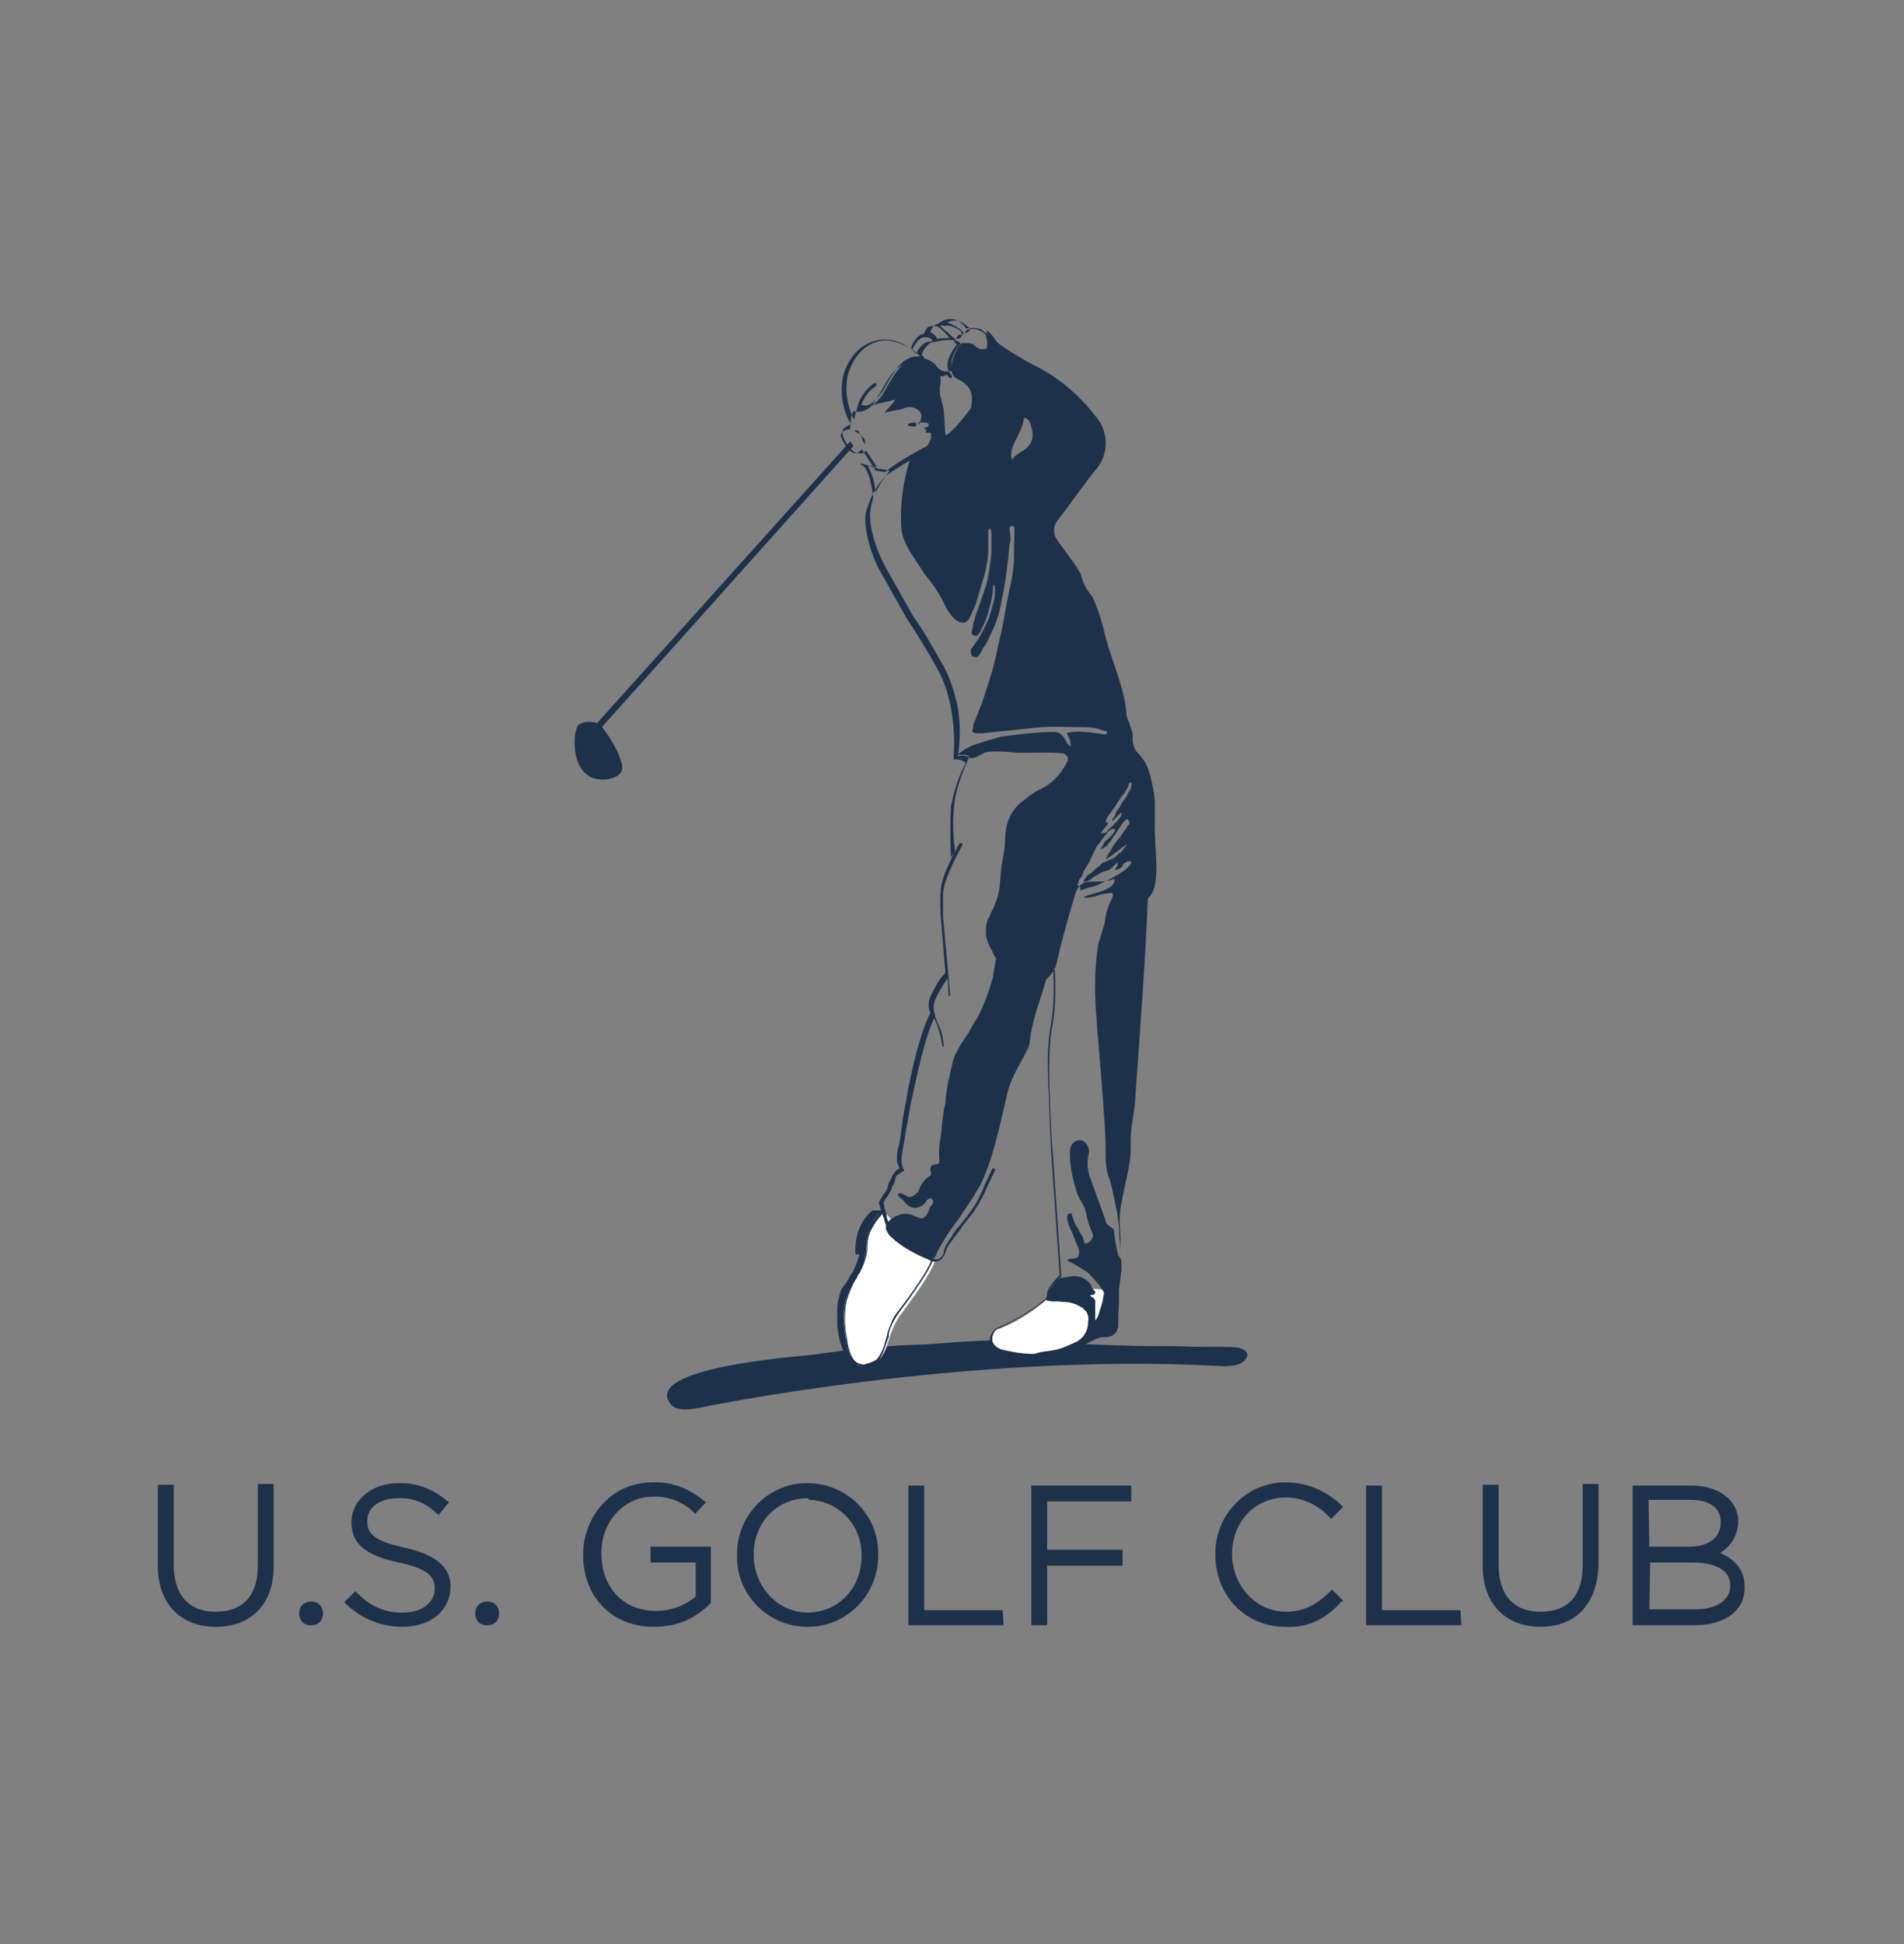 <?xml version="1.0" encoding="utf-8"?>
<!-- Generator: Adobe Illustrator 24.0.3, SVG Export Plug-In . SVG Version: 6.00 Build 0)  -->
<!DOCTYPE svg PUBLIC "-//W3C//DTD SVG 1.1//EN" "http://www.w3.org/Graphics/SVG/1.1/DTD/svg11.dtd">
<svg version="1.1" id="Livello_1" xmlns:x="http://ns.adobe.com/Extensibility/1.0/" xmlns:i="http://ns.adobe.com/AdobeIllustrator/10.0/" xmlns:graph="http://ns.adobe.com/Graphs/1.0/"
	 xmlns="http://www.w3.org/2000/svg" xmlns:xlink="http://www.w3.org/1999/xlink" x="0px" y="0px" viewBox="0 0 240 245"
	 style="enable-background:new 0 0 240 245;" xml:space="preserve">
<rect x="0" y="0" width="240" height="245" fill="#808080" stroke="none"/>
<style type="text/css">
	.st0{fill:#1E314B;}
	.st1{fill:#FFFFFF;}
	.st2{fill:none;stroke:#151517;stroke-width:0.311;}
</style>
<g id="Group_152" transform="translate(0 140.524)">
	<g>
		<g>
			<g id="Group_151" transform="translate(0 -140.524)">
				<g id="Group_136" transform="translate(76.822 154.34)">
					<path id="Path_85" class="st0" d="M80.4,16.4c0-0.6-0.8-0.8-1.1-0.9c-0.8-0.1-1.4-0.1-2.1-0.1s-1.5,0-2.3,0
						c-1.5,0-2.9-0.1-4.4-0.1c-0.9,0-1.6,0-2.5,0c-3,0-14.4-0.5-15.3-0.5c-4.4-0.5-8.4,0-13,0.3c-4.7,0.1-9.4,0.6-14.1,1.3
						C23.8,16.6,4.1,18,7.7,22.6c0.6,0.8,2,0.8,3.5,0.5c0,0,33.5-7,65.5-5.3c0.8,0.1,1.5,0,2.3-0.1C79.6,17.5,80.4,17.1,80.4,16.4"
						/>
				</g>
				<g id="Group_137" transform="translate(125.955 146.577)">
					<path id="Path_86" class="st1" d="M-1,22.2c0-0.4,0.1-0.7,0.3-0.9c0.3-0.3,0.5-0.4,0.9-0.5c2.3-0.9,4.3-2.3,6-3.8
						c0.8-0.8,4.1-1.3,4.1-1.3l3.4,0.3l-0.9,4.4l-2.5,2l-4,1.6l-0.9,0.2h-2c-1.1,0-2.4-0.3-3.5-0.7C-0.6,23.3-1,22.8-1,22.2"/>
				</g>
				<g id="Group_138" transform="translate(103.749 134.811)">
					<path id="Path_87" class="st1" d="M7.6,17.7c0,0,4.8,6,6.5,6.4c-0.5,1.8-4.5,7-4.5,7C9,32,8.6,33,8.3,34C8,35,7.7,35.9,7,36.6
						c-0.5,0.4-1,0.6-1.6,0.8c-2,0.1-2.4-2.1-2.6-3.6s-0.3-3.1,0-4.6c0.3-1.3,0.8-2.4,1.5-3.5c0.6-0.9,1-2,1.1-3c0-1,0.3-2,0.6-3
						C6.4,18.8,6.9,18.2,7.6,17.7"/>
				</g>
				<g id="Group_139" transform="translate(62.974 18.719)">
					<path id="Path_88" class="st0" d="M44.6,37.5L12.9,72.9c1.1,1.4,2,2.9,2.5,4.6c0.5,1.8-1.9,2-1.9,2c-4.8,0.5-4.3-6.1-3.6-6.8
						c0.8-0.8,2.4-0.3,2.4-0.3l31.9-35.5L44.6,37.5z"/>
				</g>
				<g id="Group_140" transform="translate(107.769 1.739)">
					<path id="Path_89" class="st0" d="M37.8,101.9c0-0.9,0-1.8,0-2.6c0-0.9-0.6-4.1-1.3-5.1c-0.3-0.4-0.6-0.8-0.9-1.1
						c-0.4-0.4-0.5-0.9-0.6-1.4c0-0.3,0-0.5,0-0.8c0-0.5-0.3-1-0.4-1.5c-0.3-0.5-0.4-1-0.4-1.5c-0.4-3.4-1.8-6.3-2.6-9.3
						c-0.4-1.8-0.9-3.4-1.6-5c-0.3-0.5-0.8-1-1-1.5c-0.3-0.5-0.4-1.1-0.6-1.6c-0.8-1.5-2.1-2.9-3.1-4.5c-0.3-0.6-0.3-1.5,0.2-2.1
						c1.4-1.8,2.5-3.4,4.1-5.5c0.3-0.4,0.6-0.8,0.9-1.1c1.5-1.9,1.5-4.6-0.1-6.5c-2-2.6-4.6-4.9-7.6-6.4c-0.3-0.1-4.8-2.6-5.1-3.3
						c-0.3-0.5-1.1-1.4-1.1-1.1s0,0.6,0,0.9c0.1,0.4,0.1,0.9,0,1.3c-0.4,0.1-0.9,0.1-1.1-0.1c-0.3-0.1-0.4-0.3-0.5-0.4
						c-0.1,0-0.3-0.1-0.3-0.1c-0.1-0.1-0.4-0.1-0.5-0.1c-0.3,0-0.4,0-0.6,0c-0.4,0-0.8,0.9-0.9,1.1c-0.3,0.5-0.4,1.1-0.6,1.8
						c0,0.5,0.1,1.1,0.6,1.5c0.4,0.3,2.4,0.8,2,3.3c0,0.4-0.1,0.6-0.4,0.9c-0.4,0.6-2.8,3.5-2.9,2.9c-0.1-0.8-0.1-2.6-0.3-3.5
						c-0.1-0.5-0.3-1.1-0.4-1.6c0-0.3,0-0.6,0-0.9c0.1-0.3,0.1-0.6,0.1-0.9c-0.1-1.5-1.4-2.8-3-2.6c-0.3,0-0.4,0-0.6,0.1
						c-1.6,0.5-2.3,2-3.1,3.3c-0.5,1-1.1,1.9-2,2.5C3,49,4.4,48.9,5,48.6c0,0.3-0.4,0.6-0.5,0.8c-0.3,0.3-0.5,0.5-0.8,0.9
						C4.5,50,5.5,50,6.2,49.7c0.7-0.3,1.6-0.1,2.1,0.6l0,0c0.1,0.3,0.1,0.5,0,0.8S8.2,51.5,8,51.5c-0.1,0.1-0.1,0.3,0,0.3
						c0.1-0.3,0.2-0.3,0.3-0.3c0.3,0,1-0.1,1,0.3c0,0.3-0.4,0.3-0.6,0.4c0.1,0.1,0.1,0.1,0.3,0.3c0,0,0.1,0.1,0,0.1c0,0,0,0-0.1,0
						v0.1C9,52.8,9,52.8,9.1,52.8c0.3,0,0.5-0.1,0.5,0.3c0,0.3,0,0.4-0.1,0.6c-0.1,0.4-0.4,0.8-0.6,1c-0.1,0.3-0.4,0.4-0.6,0.5
						c-0.3,0.1-0.6,0.3-0.9,0.5c-0.6,0.4-0.5,0.8-0.8,1.6c-0.5,2-0.8,4-0.8,6.1c0,0.9,0,1.8,0.3,2.6c0.3,0.9,0.8,1.8,1.3,2.5
						c0.5,0.8,1,1.5,1.5,2.3c0.9,1,1.6,2.1,2.3,3.4c0.3,0.8,0.8,1.5,1.3,2c0.6,0.6,1.5,0.8,1.9,0c0.4-0.8,0.8-1.6,1-2.4
						c0.3-1,0.6-2,0.9-3c0.3-1.1,0.5-2.3,0.5-3.4c0-0.6,0-1.4,0-2c0-0.1,0-0.4,0.1-0.5c0.4-0.1,0.3,1.1,0.3,1.3c0,0.6,0,1.1,0,1.8
						c-0.1,1.1-0.3,2.3-0.5,3.4c-0.5,1.9-1.3,3.6-1.8,5.5c0,0.1-0.1,0.6-0.1,0.6c-0.1,0.4-0.3,0.8,0.4,0.9c0.3,0.1,0.6-0.5,1-1.4
						c0.3-0.5,0.4-1,0.6-1.5c0-0.1,0.1-0.4,0.1-0.5c0.3-0.9,0.5-1.9,0.5-2.9c0,0,0-0.1,0.1-0.1c0,0,0.1,0,0.1,0.1l0,0
						c0.1,0.5,0,1,0,1.5L17.5,74c-0.3,1-0.5,2.1-1,3c-0.5,1.1-1.1,2.1-1.9,3.1c0,0.5,0,0.8,0.3,0.9l0,0c0.1,0.1,0.5,0.1,0.6,0
						c0,0,0.4-0.4,0.5-0.8c0.1-0.3,0.4-0.5,0.5-0.8c0.3-0.4,0.4-0.8,0.5-1c0.8-1.5,1.3-3.1,1.5-4.6c0.4-1.6,0.6-3.4,0.8-5
						c0.1-0.9,0.1-1.6,0.3-2.5c0-0.4,0-0.8-0.1-1.1c0-0.1-0.1-0.6,0.1-0.6c0.1,0,0.3-0.1,0.4,0s0.1,0.3,0.1,0.4c0,0.4,0,0.8,0,1.1
						c-0.1,1,0,2.1-0.1,3.3c-0.1,1.5-0.5,3-0.8,4.5s-0.5,3.1-0.9,4.6c-0.3,1.4-0.6,2.9-1,4.3s-0.9,2.8-1.3,4.1
						c-0.3,0.6-0.5,1.3-0.8,2c-0.1,0.3-0.3,0.6-0.3,0.9s-0.1,0.4-0.1,0.6c-0.1,0.6,3.3,0,3.8,0s3.5-0.4,5-0.5c1.8-0.1,3.5,0,5.1,0
						c0.9,0,1.8,0.1,2.5,0.4c0.1,0,0.4,0.1,0.5,0.1s0.1,0.1,0.1,0.1c0,0.1-0.1,0.1-0.1,0.3c-0.1,0-0.3,0-0.3,0
						c-0.9-0.1-1.8-0.3-2.6-0.3c-0.6-0.1-1.4,0-2,0.1c-0.1,0-0.1,0.1,0,0.3c0.3,0.4,0.4,1,0.4,1.5c-0.1-0.1-0.1-0.1-0.4-0.4
						c-0.4-0.8-0.8-1.4-1.5-1.5c-2.3,0-4.6,0.3-6.9,0.6c-1.1,0.3-2.1,0.6-3.3,1c-0.4,0.1-2.1,1-2.1,1.3c1.3-0.1,1.3,0.1,1.5,0.4
						c0.9,0.1,1.6-0.8,2.4-0.8c1.1-0.1,2.1,0,3.3,0.1c0.9,0.1,4.3-0.1,6,0.1c0.4,0.1,0.8,0.5,0.6,0.9v0.1c-0.8,1.6-2,2.9-3.6,3.6
						c-0.8,0.4-1.4,0.9-2,1.4c-0.9,0.6-1.5,1.5-1.9,2.5c-0.3,1-0.4,2-0.4,3c-0.1,1.1-0.4,2.3-0.5,3.4c-0.1,1-0.1,2.1-0.4,3.1
						c-0.1,0.4-0.3,0.8-0.4,1.1c-0.1,0.4-0.4,0.8-0.5,1.1c-0.1,0.3-0.1,0.4-0.3,0.6c-0.3,0.6-0.3,1.4-0.3,2.1c0.1,0.6,0.4,1.4,0.8,2
						c0.1,0.4,0.4,0.9,0.5,0.9c0,0-0.3,1.5-0.4,2.4c-0.5,1.8-1.1,3.4-1.9,5c-0.4,0.6-0.8,1.3-1.1,1.9c-0.5,0.8-1.1,1.5-1.5,2.4
						c-0.3,0.5-0.5,1-0.6,1.5c-0.1,0.6-0.3,1.1-0.4,1.8c-0.3,1.1-0.4,2.1-0.5,3.3c-0.3,1.1-0.4,2.4-0.5,3.5
						c-0.1,0.9-0.3,1.8-0.3,2.6c0,0.3,0,0.5,0,0.6c0,0.1,0.1,0.6,0,0.8c-0.1,0.3-0.5,0.1-0.8,0.3c-0.3,0.1-0.3,0.4-0.3,0.6
						c0,0.1,0.1,0.3,0.1,0.5c0,0.1-0.1,0.3-0.4,0.4c-0.5,0.4-0.9,1-1.1,1.5c0,0.1-0.1,0.4-0.3,0.5c-0.1,0.1-0.3,0.3-0.5,0.4
						c-0.1,0.1-0.3,0.1-0.5,0.1s-0.5-0.3-0.9-0.4c-0.1-0.1-0.4-0.1-0.5,0.1c0,0.1,0.1,0.3,0.3,0.4c0.4,0.3,0.6,0.6,0.9,0.9
						c0.5,0.5,1.4,0.5,2,0l0.1-0.1c0.4-0.4,0.6-1,1-0.6c0.4,0.3-0.1,0.8-0.3,1.1c-0.1,0.5-0.4,1.1-0.9,1.3c-0.5,0-1-0.3-1.5-0.5
						c-0.5-0.1-1-0.1-1.5,0.1c-0.8,0.3-1.3,0.6-1.6,1.4c-0.1,0.4,0.3,0.9,0.4,1.1c1.1,1.1,2.5,2,3.9,2.6c0.6,0.3,1.8,0.9,2.1-0.3
						c0.8-1.6,1.8-3.1,2.9-4.5c0.6-1,1.3-1.9,1.9-2.9c0.1-0.3,0.5-0.8,0.6-1c1.6-3.1,2.5-7.4,3.4-11.3c0.5-2.5,1.9-4.4,2.8-6.3
						c0-0.1,0.1-0.3,0.1-0.4c0.3-3.1,1.4-5.5,2.1-8.1c0.1-0.1,0.1-0.1,0.3-0.3c0.4-0.4,0.6-0.8,0.9-1.3c0.9-3.9,1.4-5.5,2.5-9.3
						c0.3-0.8,0.8-1.3,1.5-1.4c1.3-0.1,2.3,0.1,3.4-0.4c0.3,1.6-3.8,2-3.8,2.3s1.4-0.1,1.5-0.1c0.6-0.3,1.1-0.3,1.8-0.4
						c0.1,0,0.3,0,0.3,0.1s0,0.3,0,0.3c0,0.1-0.1,0.1-0.1,0.3c-0.5,0.9-0.8,1.9-0.9,3c-0.3,0.9-0.5,1.8-0.8,2.6
						c-0.4,2.4-0.5,4.8-0.4,7c0,2.5,1.4,15.6,1.3,19.8c0,1,0.1,2.1,0.5,3c0.4,1.3,0.6,2.6,0.9,3.9c0.1,0.9,0.3,1.8,0.3,2.6
						c0,0.5,0,1,0.1,1.5c0,0.5,0.1,1,0,1.5c0.1-1.1,0.1-2.1,0-3.3c-0.3-2.6,0.9-5.8,1.3-9c0.1-1,0-2.1,0.1-3.1
						c0.1-1.3,0.4-2.6,0.5-3.9c0.6-8.6,1.3-17.5,1.6-25.3c0-0.3,0.1-0.5,0.3-0.6C38.6,109.4,37.7,105.3,37.8,101.9 M21.1,55.1
						c-0.5,0.3-1,0.6-1.3,1.1c-0.6-1.6,1.4-3.4,1.5-5.3c0.6,0.1,0.8,0.6,0.9,1.1C22.7,53.4,22.2,54.5,21.1,55.1 M31,103.2
						c0.3-0.4,0.5-0.6,0.8-1c0,0,0.1-0.1,0.1-0.3c-0.1,0-0.3,0-0.3-0.1c0,0,0-0.1,0.1-0.3s0.1-0.3,0.3-0.5c0.3-0.4,1-1.4,1.1-1.6
						c0.3-0.4,0.5-0.8,0.8-1.1c0.3-0.4,0.6-1.1,0.6-1.1c0-0.1,0-0.4,0.3-0.3l0.1,0.1c0,0.1-0.1,0.4-0.1,0.5c-0.1,0.4-0.4,0.6-0.5,1
						c-0.1,0.3-0.3,0.4-0.4,0.6c-0.3,0.4-0.5,0.8-0.6,1c-0.3,0.3-0.4,0.5-0.5,0.9c-0.1,0.1-0.1,0.3-0.3,0.4c0,0.1-0.1,0.3-0.1,0.4
						c0.1-0.1,0.3-0.3,0.4-0.4c0.3-0.3,0.4-0.4,0.6-0.6l0.1-0.1h0.1c0,0,0,0,0,0.1v0.1c-0.1,0.4-0.4,0.6-0.6,0.9
						c-0.1,0.1-0.4,0.4-0.5,0.5l-0.9,0.9C31.1,103.3,31,103.3,31,103.2 M28.1,109.9c-0.1-0.1,0.1-0.5,0.1-0.6
						c0.1-0.3,0.3-0.5,0.4-0.6c0-0.1,0.1-0.1,0.1-0.3c0-0.1,0.1-0.1,0.1-0.3l0.5-0.8c0.4-0.6,0.6-1.3,1-2c0.1-0.4,0.4-0.6,0.6-0.9
						c0,0,0.6-0.9,0.8-1c0.1-0.3,0.4-0.5,0.6-0.6c0,0,0.3-0.1,0.4-0.1c0.3,0.3-0.5,1-0.9,1.4c-0.3,0.1-0.4,0.4-0.5,0.6
						c-0.1,0.3-0.4,0.6-0.4,0.6c0.4-0.1,0.6-0.3,0.9-0.5c0.8-1,2-2.9,2-2.9c0.1-0.1,0.4-0.4,0.5-0.4s0.3,0.3,0.3,0.4s0,0.3-0.1,0.3
						c-0.1,0.1-0.3,0.3-0.3,0.5c-0.4,0.4-0.6,0.9-1,1.3c-0.4,0.5-0.8,1-1,1.5c-0.3,0.4-0.5,0.8-0.6,1.1c0.6-0.4,1.1-0.8,1.8-1.3
						c0.1-0.1,0.3-0.3,0.4-0.3c0.1-0.1,0.3-0.1,0.3-0.3c0,0,0,0,0.1,0c0,0,0,0,0,0.1s-0.3,0.4-0.4,0.5c-0.1,0.3-0.4,0.4-0.6,0.6
						c-0.3,0.3-0.5,0.5-0.8,0.6s-0.6,0.3-0.9,0.4c-0.1,0-0.4,0.1-0.5,0.3s-0.3,0.3-0.5,0.4c-0.3,0.3-0.5,0.5-0.9,0.8
						c-0.3,0.1-0.4,0.3-0.5,0.5c-0.1,0.1-0.3,0.3-0.3,0.5c0.3,0,0.4-0.1,0.5-0.1c0.1-0.1,0.4-0.1,0.5-0.3c0.4-0.3,0.6-0.4,1-0.6
						c0.1,0,0.1-0.1,0.1-0.1c0.1-0.1,0.8-0.3,1.1-0.4c0.3-0.1,0.4-0.3,0.5-0.4L33,107l0.1-0.1l0,0v0.1c0,0.1,0,0.3,0,0.4
						c-0.1,0.1-0.3,0.4-0.3,0.5c0,0,0.3,0,0.3-0.1c0.1,0,0.3-0.1,0.3-0.1c0.1-0.1,0.3-0.1,0.3-0.3c0.1-0.3,0.4-0.5,0.8-0.6
						c0.1,0,0.1,0,0.3,0c0,0.1,0,0.1,0,0.3c-0.3,0.4-0.5,0.6-0.9,0.9s-0.8,0.5-1.3,0.8s-1,0.5-1.6,0.8c-0.5,0.3-1,0.4-1.5,0.5
						c-0.4,0.1-0.8,0.3-1.1,0.4C28.5,109.9,28.2,109.9,28.1,109.9"/>
				</g>
				<g id="Group_141" transform="translate(113.332 15.757)">
					<path id="Path_90" class="st0" d="M2.1,37.5c0.3,0.8-0.6,0.4-1,0.4C1.1,37.5,1.6,37.5,2.1,37.5"/>
				</g>
				<g id="Group_142" transform="translate(131.457 124.212)">
					<path id="Path_91" class="st0" d="M9.9,35.9c0-0.3,0-0.6,0-1c0-0.3-0.1-0.6-0.4-0.9c-0.2-0.8-0.4-1.8-0.5-2.8
						c0-0.3-0.1-0.4-0.1-0.5c-0.3-0.3-0.5-0.3-0.6-0.5c-0.3-0.1-0.4-0.4-0.4-0.6l-1.8-5c-0.5-1.2-0.6-2.4-0.3-3.5
						c0.1-0.6-0.3-1.4-0.9-1.6c-0.1,0-0.4,0-0.5,0l0,0c-0.9,0.3-1,1-1,1.6c0,1.8,0.4,3.5,1,5.3c0.2,0.5,0.6,1,0.9,1.7
						c0.2,0.7,0.3,1.6,0.7,2.5c0.1,0.3,0.3,0.6,0.3,0.9c0,0.5-0.5,1-1,1c-0.2-0.3-0.2-0.7-0.3-0.9c-0.2-0.3-0.4-0.5-0.5-0.9
						c-0.5-0.6-0.7-1.3-0.9-2l0,0c0,0,0,0-0.1,0c-0.8,0-0.3,1.4-0.1,1.8c0.1,0.3,0.3,0.6,0.4,0.9s0.2,0.4,0.3,0.8
						c0.1,0.3,0.3,0.6,0.4,0.9s0.1,0.6,0,0.9c-0.1,0.4-0.5,0.4-0.8,0.4s-0.5,0-0.6,0.3C3.9,35,4.6,35.5,5.4,36
						c0.1,0,0.4,0.3,0.5,0.4c0.3,0.3,0.6,0.6,0.8,0.9c0.3,0.3,0.4,0.4,0.5,0.6s0.5,0.6,0.5,0.9c0,0.1-0.1,0.4-0.1,0.5
						c0,0.3-0.1,0.4-0.1,0.6c-0.1,0.4-0.3,0.9-0.4,1.3c-0.1,0.4-0.3,0.8-0.5,1l0,0l0,0c0-0.4,0-0.8,0-1.1c0-0.4,0-0.9,0-1.3
						c0-0.3-0.3-0.5-0.5-0.6c0,0-0.1,0-0.1-0.1V39l0,0c0.1,0,0.3,0,0.5-0.1c0.3-0.3-0.1-0.5-0.3-0.8c0-0.1-0.1-0.1-0.1-0.3
						c-0.6-1-1.8-1.4-2.9-1.1c-0.3,0-0.4,0.1-0.6,0.1c-0.4,0-0.8,0.3-1,0.5c-0.6,0.8-1.4,1.9-1.1,2.4c0.3,0,0.5,0.1,0.6,0.1
						c0.3,0,0.5,0,0.6,0c0.5,0,1,0.1,1.5,0.1c0.6,0.1,1.1,0.3,1.6,0.6c0.3,0.1,0.4,0.4,0.6,0.5c0.3,0.4,0.4,0.9,0.3,1.4
						c0,1-0.5,1.9-1.3,2.4c-0.6,0.3-1.1,0.5-1.8,0.8c-0.8,0.3-1.5,0.4-2.3,0.5c-0.1,0-0.8,0.1-1.3,0.3c-0.1,0-1.3,0.4-1.3,0.5
						c0.5,0,1.1,0,1.6,0s1,0,1.5-0.1c0.5-0.1,1-0.3,2-0.4c0.5-0.1,1-0.3,1.4-0.5c0.9-0.6,1.9-1.1,2.8-1.5c0.3-0.1,0.5-0.1,0.9-0.1
						c0.4,0,0.8-0.1,1.1-0.4c0.4-0.3,0.5-0.8,0.5-1.1c0-0.3,0-0.6,0-1c0-0.8,0.1-1.5,0.1-2.1c0-0.5,0-1,0-1.5"/>
				</g>
				<g id="Group_143" transform="translate(105.215 16.913)">
					<path id="Path_92" class="st0" d="M2.4,37.3c0.3,0,0.4,0,0.6,0.1c0.1,0.1,0.1,0.1,0.1,0.3c0,0.1,0.1,0.1,0.3,0.3
						c0.1,0.1,0.3,0.4,0.4,0.5c0,0.3,0,0.4,0,0.6l0,0l-0.3-0.5c0-0.1-0.1-0.4-0.1-0.5c0-0.1-0.1-0.1-0.1-0.3c-0.1,0-0.1-0.1-0.3-0.1
						C2.8,37.6,2.6,37.4,2.4,37.3L2.4,37.3z"/>
				</g>
				<g id="Group_144" transform="translate(102.894 134.844)">
					<path id="Path_93" class="st0" d="M2.9,32.1c0-0.6,0-1.3,0-1.9c0-0.9,0.3-1.6,0.5-2.5c0.4-0.9,0.9-1.6,1.4-2.4
						c0.5-0.8,0.8-1.5,0.9-2.4H5c-0.1-3.8,2.1-5.2,2.1-5.2h1.3c-0.7,0.5-1.2,1.1-1.5,1.9c-0.4,0.9-0.6,2-0.6,3c-0.1,1-0.4,2-1,3
						c-0.8,1-1.3,2.2-1.6,3.4c-0.3,1.5-0.3,3.1,0,4.6c0.1,1.1,0.4,2.9,1.5,3.4l0,0C3.5,36.6,3,33.4,2.9,32.1"/>
				</g>
				<g id="Group_145" transform="translate(102.736 134.687)">
					<path id="Path_94" class="st0" d="M5.8,22.9L5.8,22.9C5.9,23,5.9,23,5.9,23c-0.1,0.9-0.3,1.7-0.8,2.6c-0.2,0.3-0.3,0.6-0.5,0.8
						c-0.3,0.5-0.5,1-0.8,1.5c-0.4,0.8-0.6,1.7-0.6,2.5c0,0.6,0,1.3,0,1.9c0,1.4,0.5,2.9,1.3,4c-0.4-0.8-0.6-1.6-0.6-2.5
						c-0.3-1.5-0.3-3.1,0-4.8c0.3-1,0.6-2.1,1.3-3c0.1-0.1,0.1-0.4,0.3-0.5c0.5-0.8,0.9-1.8,1-2.9v-0.3c0-1,0.3-1.9,0.6-2.8
						c0.4-0.6,0.8-1.1,1.3-1.6H7.3c-0.3,0.1-2.1,1.6-2,5H5.8L5.8,22.9z M6.3,37.6c-0.3,0-0.6-0.1-0.9-0.3c0,0,0,0-0.1,0
						c-1.8-0.4-2.4-3.6-2.5-5c0-0.6,0-1.3,0-2c0-0.9,0.3-1.8,0.5-2.5c0.4-0.5,0.8-1,1-1.5c0.1-0.3,0.4-0.5,0.5-0.8
						c0.4-0.8,0.6-1.4,0.8-2.1H5.2c-0.1,0-0.1,0-0.1-0.1c-0.2-3.9,2.1-5.2,2.1-5.4c0,0,0,0,0.1,0h1.3l0,0c0,0,0.1,0,0.1,0.1v0.1
						c-0.6,0.6-1.1,1.2-1.5,2c-0.4,0.6-0.6,1.5-0.6,2.3v0.3c-0.1,1.1-0.5,2.1-1,3.1c-0.2,0.1-0.2,0.3-0.3,0.5
						c-0.6,0.9-1,1.9-1.3,2.9c-0.3,1.5-0.3,3,0,4.6c0.1,0.9,0.4,2.8,1.4,3.3c0.4,0.1,0.6,0.3,1,0.1c0.5-0.1,1-0.3,1.4-0.6
						c0.5-0.6,0.9-1.5,1.1-2.4L9,33.9c0-0.1,0.1-0.3,0.1-0.5c0.3-0.9,0.6-1.8,1.1-2.5c0,0,4-5.1,4.5-6.9c0-0.1,0.1-0.1,0.1-0.1
						l0.1,0.1c-0.5,1.8-4.4,6.8-4.5,7c-0.5,0.8-0.9,1.5-1.1,2.4c0,0.4,0,0.5-0.1,0.6l-0.1,0.3c-0.3,0.9-0.6,1.8-1.1,2.5
						c-0.4,0.4-0.9,0.6-1.5,0.8C6.4,37.6,6.4,37.6,6.3,37.6"/>
				</g>
				<g id="Group_146" transform="translate(139.463 125.212)">
					<path id="Path_95" class="st2" d="M-3.1,19.4L-3.1,19.4L-3.1,19.4 M-3.2,19.3L-3.2,19.3L-3.2,19.3 M-2.6,31.8L-2.6,31.8"/>
				</g>
				<g id="Group_147" transform="translate(103.669 0)">
					<path id="Path_96" class="st0" d="M15.7,40.7c0.3,0,0.5,0.1,0.8,0.3c0.3,0.1,1,0.5,1.3,1c0.3,0,0.6-0.1,0.8-0.4
						c0-0.1-0.1-0.4-0.4-0.5C17.4,40.3,16.4,40.2,15.7,40.7 M14.8,41.1c0.1,0.1,0.3,0.1,0.4,0.3c0.1,0.1,0.3,0.3,0.5,0.4l0.1,0.1
						c0.1,0.1,0.1,0.1,0.3,0.3c0.3,0.3,0.5,0.5,0.9,0.5c0.3,0,0.6-0.3,0.6-0.5c0-0.5-0.6-0.8-1.1-1c-0.4-0.1-0.8-0.3-1.1-0.1l0,0
						C15.1,40.9,14.9,41.1,14.8,41.1 M13.6,41.9c0.4,0.1,0.6,0.4,0.9,0.8c0.5-0.1,1.1-0.1,1.6-0.1c-0.1-0.1-0.3-0.1-0.3-0.3
						c-0.1-0.1-0.1-0.1-0.3-0.3l-0.1-0.1c-0.1-0.1-0.3-0.3-0.4-0.4c-0.1-0.1-0.4-0.3-0.6-0.4c-0.1,0-0.3,0-0.4,0
						C13.8,41.4,13.6,41.7,13.6,41.9 M14.6,46.4c0.5,0.5,1.1,0.5,1.8,0.3c-0.3-0.6-0.3-1.8,1-3.4c-0.1-0.3-0.9-0.8-3.8-0.1
						c-0.5,0.4-0.9,0.9-1.1,1.5c0.1,0.1,0.3,0.3,0.4,0.5c0.5,0.1,1,0.4,1.4,0.8C14.2,45.9,14.3,46.2,14.6,46.4L14.6,46.4 M8.2,42.9
						c-0.1,0-0.3,0-0.5,0c-3.6,0.4-4.5,4.4-4.5,4.4c-0.4,1.9-0.1,3.9,0.8,5.6c0.1-0.6,0.3-1.3,0.5-1.9c0,0,0,0,0-0.1
						c0.4-1,1.1-2,2-2.6c0.1,0,0.1,0,0.3,0c0,0.1,0,0.1,0,0.3C5.9,49.2,5.3,50,4.9,51c0.1,0.1,0.4,0.1,0.6,0.1c0.4,0,1-0.4,1.8-1.4
						c0.5-0.6,0.8-1.3,1.1-1.8c0.9-1.4,1.4-2.4,2.9-2.9c0.4-0.1,0.8-0.1,1-0.1C11.3,43.8,9.8,43.1,8.2,42.9 M5.7,58.7
						c0.6,1,0.9,2.3,1,3.4c0.4-0.9,1-1.8,1.6-2.5c0-0.1,0.1-0.1,0.1-0.3c-0.1,0-0.3,0-0.4-0.1C7.7,59.2,7,59.1,5.7,58.7 M16.8,107.2
						c-0.1,0-0.1,0-0.1-0.1c-0.3-2.1-0.3-4.3,0-6.4c0.4-1.9,1-3.6,1.8-5.3c-0.4-0.1-0.8-0.3-1.3-0.1h-0.1v-0.1
						c0.3-2.1,0.3-4.3-0.1-6.4c-0.4-1.6-0.9-3.3-1.6-4.6c-1.3-2.3-2.5-4.5-4-6.6l-3.6-6.4C5.9,67.4,6,65.1,6,64.9
						c0-0.7,0.2-1.4,0.4-2.2c-0.1-1.1-0.6-3.9-1.5-4.1l0,0c-0.1,0-0.1-0.1-0.1-0.1l0,0c0-0.1,0.1-0.1,0.1-0.1l0,0
						c0.9,0.3,1.5,0.4,2,0.5l-1.4-2.1c-0.3,0.3-0.6,0.4-1,0.3C3.7,57,3,56,2.6,55c-0.1-0.3-0.1-0.6,0-0.9c0.3-0.3,0.6-0.5,1-0.6
						c-1.1-1.9-1.4-4-1-6.1c0,0,0.9-4.1,4.8-4.6c1.6-0.1,3.3,0.5,4.4,1.8c0.3-0.6,0.6-1.1,1.3-1.5l0,0c0.3,0,0.5-0.1,0.8-0.1
						c-0.1-0.3-0.5-0.5-0.8-0.5l0,0c-0.1,0-0.1,0-0.3,0c-0.8,0.1-1.4,1.4-1.4,1.4c0,0.1-0.1,0.1-0.1,0.1l0,0c-0.1,0-0.1-0.1-0.1-0.3
						l0,0c0,0,0.6-1.5,1.5-1.6h0.1c0.1-0.4,0.3-0.6,0.5-0.9c0.3-0.1,0.4-0.1,0.6-0.1c0,0,0,0,0.1,0c0.1-0.1,0.4-0.3,0.6-0.3
						c0.9-0.8,2.3-0.8,3.1,0.1c0.1,0.1,0.3,0.3,0.4,0.5c0.6-0.1,1.3-0.1,1.9,0.1c0.4,0.3,0.8,0.6,0.9,1.1c0,0.1,0,0.1-0.1,0.1
						s-0.1,0-0.1-0.1l0,0c-0.1-0.4-0.4-0.8-0.8-0.9c-0.5-0.3-1.1-0.3-1.8-0.1c0,0,0,0,0,0.1c-0.1,0.4-0.6,0.5-1,0.5l0,0
						c-0.1,0.4-0.4,0.6-0.6,0.8c0.1,0.1,0.4,0.3,0.4,0.4v0.1c-2,2.5-0.8,3.6-0.6,3.8c0,0,0.1,0.1,0,0.3c0,0-0.1,0.1-0.3,0l0,0
						c-0.1-0.1-0.3-0.3-0.3-0.4c-0.5,0.3-1.1,0.3-1.6,0c0.1,0.3,0.1,0.5,0.1,0.8c0,0.1-0.1,0.1-0.1,0.1C14,48.1,14,48,14,48
						c0-0.6-0.4-1.3-0.9-1.6c-0.6-0.6-1.6-0.9-2.5-0.6c-1.4,0.5-2,1.4-2.8,2.8c-0.3,0.5-0.6,1.1-1.1,1.8c-0.4,0.8-1.1,1.4-2,1.5
						c-0.3,0-0.5,0-0.8-0.1c-0.3,0.6-0.4,1.4-0.4,2.1c0,0,0,0,0,0.1c0,0.1,0,0.1-0.1,0.1l0,0c0,0-0.8,0.1-1,0.5
						c-0.1,0.1-0.1,0.4,0,0.6c0.4,0.9,1,1.8,1.6,1.9c0.4,0,0.6-0.1,0.9-0.4H5c0,0,0.1,0,0.1,0.1l1.6,2.5c0.3,0,0.5,0.1,0.6,0.1
						c0.3,0,0.4,0.1,0.6,0.1c2.1-1.9,9.4-5.4,9.8-5.5c0.1,0,0.1,0,0.3,0.1c0,0.1,0,0.1-0.1,0.3l0,0c-0.1,0-7.6,3.8-9.8,5.5l0,0
						C8,60,7.8,60.2,7.7,60.3c-0.8,0.9-1.4,1.9-1.8,3l0,0c-0.3,0.8-0.5,1.4-0.5,2.1c0,0-0.1,2.5,1.6,6.1l3.6,6.4
						c1.4,2.1,2.8,4.4,4,6.6c0.8,1.5,1.3,3.1,1.6,4.8c0.4,2.1,0.5,4.3,0.3,6.4c0.5,0,0.9,0,1.4,0.3c0.1,0,0.1,0.1,0.1,0.3
						c-0.9,1.6-1.4,3.5-1.8,5.3c-0.1,2.1-0.1,4.3,0,6.4C16.9,107.2,16.9,107.2,16.8,107.2L16.8,107.2L16.8,107.2 M14.2,159
						c-0.4,0-0.6-0.1-0.9-0.3c-1.6-0.6-3.1-1.6-4.4-3c-0.4-0.5-0.8-1-1-1.6c-0.1-0.3-0.1-0.6-0.3-0.9c0-0.4-0.1-0.6-0.3-0.9v-0.1
						c-0.1-0.4-0.3-0.6-0.1-0.8c0.1-0.3,0.4-0.6,0.5-0.9c0.3-0.3,0.4-0.5,0.5-0.8c0-0.1,0.1-0.3,0.1-0.4c0.1-0.3,0.1-0.4,0.3-0.6
						c0,0,0-0.1,0.1-0.3c0.1-0.3,0.3-0.5,0.5-0.8l0,0c0.1-0.1,0.4-0.3,0.5-0.3c-0.1-0.3-0.1-0.5-0.3-0.8c0-0.3,0-0.6,0-0.9v-0.1
						c0-0.3,0.1-0.4,0.1-0.6v-0.1c0.3-0.8,0.4-2.1,0.6-3.5c0.1-1.1,0.4-2.1,0.5-2.8c0-0.4,1.4-7.9,3-10.8c-0.3-0.8-0.3-1.5,0.1-2.3
						c0.5-1,1-2,1.8-2.8l-0.6-7.3c0-0.1-0.1-1.8,0-2.9c0-2.1,2.3-6,2.4-6.1c0-0.1,0.1-0.1,0.3,0c0.1,0,0.1,0.1,0,0.3
						c0,0-2.3,4-2.4,6c0,1.3,0,2.8,0,2.9l0.9,9.9c0,0.1,0,0.1-0.1,0.1l0,0c-0.1,0-0.1,0-0.1-0.1l0,0l-0.1-2.1
						c-0.6,0.8-1.1,1.6-1.5,2.5c-0.3,0.6-0.4,1.4-0.1,2.1l0,0c0,0.1,0,0.3,0.1,0.4c0.1,0.4,0.3,0.8,0.4,1c0.4,0.8,0.5,1.6,0.6,2.5
						c0,0.1,0,0.1-0.1,0.1l0,0c-0.1,0-0.1,0-0.1-0.1l0,0c-0.1-0.9-0.3-1.6-0.6-2.5c-0.1-0.4-0.3-0.6-0.4-1l0,0
						c-1.5,3-2.8,10.4-2.9,10.4c-0.1,0.6-0.3,1.8-0.5,2.8c-0.3,1.4-0.4,2.6-0.6,3.5v0.1c0,0.1-0.1,0.4-0.1,0.6v0.1
						c0,0.3-0.1,0.5,0,0.8s0.1,0.5,0.3,0.9c0,0.1,0,0.1-0.1,0.1c-0.3,0.1-0.4,0.3-0.6,0.4l0,0c-0.3,0.1-0.4,0.4-0.4,0.6
						c0,0.1,0,0.1-0.1,0.3c-0.1,0.3-0.1,0.4-0.3,0.6c0,0.1-0.1,0.3-0.1,0.4c-0.1,0.3-0.4,0.6-0.5,0.9c-0.3,0.3-0.4,0.5-0.5,0.8l0,0
						l0,0l0,0c0,0.1,0.1,0.4,0.1,0.5v0.1c0.1,0.4,0.3,0.6,0.3,1c0,0.3,0.1,0.6,0.3,0.9c0.1,0.5,0.5,1.1,0.9,1.5
						c1.3,1.3,2.8,2.3,4.3,2.9c0.6,0.3,1,0.3,1.3,0s0.4-0.5,0.4-0.8c0-0.1,0.1-0.3,0.1-0.4c0.3-0.6,0.6-1.1,1-1.6v-0.1
						c0.3-0.4,0.5-0.8,0.8-1c0.6-0.8,1.3-1.6,1.8-2.4c0.6-0.9,1.1-1.9,1.5-3c0.3-0.6,0.6-1.3,0.9-1.9c0-0.1,0.1-0.1,0.3,0
						c0.1,0,0.1,0.1,0,0.3l0,0c-0.3,0.6-0.6,1.3-0.9,1.9c-0.4,1-1,2.1-1.6,3s-1.3,1.6-1.8,2.4c-0.3,0.4-0.5,0.8-0.8,1v0.1
						c-0.4,0.5-0.8,1-1,1.5c0,0.1-0.1,0.3-0.1,0.3c-0.1,0.4-0.3,0.6-0.5,0.9C14.7,158.9,14.4,159,14.2,159 M26.4,170.9
						c-1.3,0-2.6-0.1-3.8-0.5c-1.3-0.4-1.4-1.1-1.5-1.5c0-0.6,0.3-1.1,0.8-1.5c2.4-1,4.5-2.3,6.5-3.9c0-0.1-0.1-0.3-0.1-0.4
						c0-0.4,0.3-1.1,1.6-2.4l-1.1-16c0-0.1-0.4-8.8-0.4-10.8c0-1.6,0.1-3.1,0.4-4.8c0.4-2.3,0.4-4.5,0.3-6.8c0-0.1,0-0.1,0.1-0.1
						s0.1,0,0.1,0.1c0.1,2.3,0.1,4.6-0.3,6.9c-0.3,1.5-0.4,3.1-0.4,4.8c-0.1,2,0.3,10.6,0.4,10.8l1.1,16v0.1
						c-1.4,1.1-1.6,1.9-1.6,2.1c0,0.1,0,0.3,0.1,0.3v0.1v0.1c-2,1.6-4.3,3-6.6,4c-0.4,0.3-0.6,0.8-0.6,1.3c0,0.4,0.3,1,1.3,1.3
						c2.5,0.6,5,0.8,7.5,0c0.1,0,0.1,0,0.1,0.1l0,0c0,0.1,0,0.1-0.1,0.1l0,0C29.1,170.8,27.7,170.9,26.4,170.9"/>
				</g>
				<g id="Group_148" transform="translate(-0.001 176.017)">
					<path id="Path_97" class="st0" d="M162,29c-5,0-8.8-3.9-8.8-9.1c-0.1-4.9,3.8-9,8.6-9.1c0.1,0,0.1,0,0.3,0c2.5,0,5,1,6.9,2.8
						l0.3,0.3l-1.5,1.5l-0.3-0.3c-1.4-1.5-3.4-2.4-5.4-2.4c-3.9,0-6.8,3.1-6.8,7.1s3,7.3,6.8,7.3c2.1,0,3.8-0.8,5.5-2.5l0.3-0.3
						l1.4,1.4l-0.3,0.2C167.2,28,164.7,29.2,162,29 M101.8,29c-4.9,0-8.8-3.9-8.9-8.6c0-0.1,0-0.3,0-0.4c-0.1-4.9,3.8-9,8.6-9.1
						c0.1,0,0.1,0,0.3,0c4.9,0,8.8,3.9,8.9,8.6c0,0.1,0,0.1,0,0.3v0.4l0,0C110.6,25,106.8,29,101.8,29L101.8,29 M110.3,20L110.3,20z
						 M82.4,29c-5.3,0-8.9-3.8-8.9-9.1c0-4.5,3.3-9.1,8.8-9.1c2.4-0.1,4.6,0.8,6.4,2.3l0.3,0.2l-1.4,1.5l-0.2-0.3
						c-1.4-1.3-3.3-2-5.1-1.9c-3.6,0-6.5,3.1-6.5,7.1c0,4.4,2.8,7.3,6.9,7.3c1.8,0,3.5-0.6,5-1.8v-4.3H82v-2h7.6V26l-0.1,0.1
						C87.4,28.2,85,29,82.4,29 M194.2,29c-4.5,0-7.3-3-7.3-7.6V11.1h2v10.1c0,3.8,1.9,5.9,5.3,5.9s5.3-2,5.3-5.8V11h2v10.1
						C201.4,26,198.7,29,194.2,29 M27.2,29c-4.5,0-7.3-3-7.3-7.6V11.1h2v10.1c0,3.8,1.9,5.9,5.3,5.9s5.3-2,5.3-5.8V11h2v10.1
						C34.6,26,31.8,29,27.2,29 M50.7,29c-2.6,0-5.1-1-7-2.8l-0.3-0.3l1.4-1.4l0.3,0.3c1.5,1.6,3.6,2.5,5.8,2.4c2.3,0,3.9-1.3,3.9-3
						c0-1.5-0.8-2.5-4.5-3.3c-4.3-0.9-6-2.4-6-5.1s2.5-4.9,5.9-4.9c2.3-0.1,4.4,0.8,6,2.1l0.4,0.3l-1.3,1.6l-0.4-0.3
						c-1.3-1.3-3-1.9-4.8-1.8c-2.1,0-3.8,1.1-3.8,2.8c0,1.4,0.4,2.5,4.6,3.4c4,0.9,5.9,2.4,5.9,5l0,0C56.7,27,54.3,29,50.7,29
						 M213.6,28.8h-7.8V11.2h7.4c3.5,0,5.9,1.9,5.9,4.5c0,1.6-0.8,3.1-2.3,4c2,0.8,3.1,2.3,3.1,4.1l0,0
						C220.1,26.8,217.6,28.8,213.6,28.8 M184.2,28.8h-12V11.2h2v15.7h9.9L184.2,28.8z M132,28.8h-2V11.2h12.6v2H132v6.1h9.5v2H132
						V28.8z M126.5,28.8h-12V11.2h2v15.7h9.9L126.5,28.8L126.5,28.8z M101.8,12.8c-3.9,0-6.8,3.1-6.8,7.1s3,7.3,6.8,7.3
						c3.9,0,6.8-3.1,6.8-7.1l0,0c0.1-3.9-2.9-7-6.6-7.1C101.9,12.8,101.8,12.8,101.8,12.8 M207.9,26.8h5.8c2.6,0,4.4-1.1,4.4-3l0,0
						c0-2.5-3-2.9-4.8-2.9H208L207.9,26.8z M207.9,18.9h5.1c1.9,0,3.9-0.8,3.9-3.1l0,0c0-1.8-1.4-2.8-3.8-2.8h-5.3L207.9,18.9
						L207.9,18.9z"/>
				</g>
				<g id="Group_149" transform="translate(21.312 193.935)">
					<path id="Path_98" class="st0" d="M17.9,10.9c0.9,0,1.5-0.6,1.5-1.5l0,0c0-0.9-0.6-1.5-1.5-1.5l0,0c-0.9,0-1.5,0.6-1.5,1.5l0,0
						C16.4,10.3,17,10.9,17.9,10.9L17.9,10.9"/>
				</g>
				<g id="Group_150" transform="translate(47.811 193.935)">
					<path id="Path_99" class="st0" d="M13.6,10.9c0.9,0,1.5-0.6,1.5-1.5l0,0c0-0.9-0.6-1.5-1.5-1.5l0,0c-0.9,0-1.5,0.6-1.5,1.5l0,0
						C12.1,10.3,12.7,10.9,13.6,10.9L13.6,10.9"/>
				</g>
			</g>
		</g>
	</g>
</g>
</svg>
